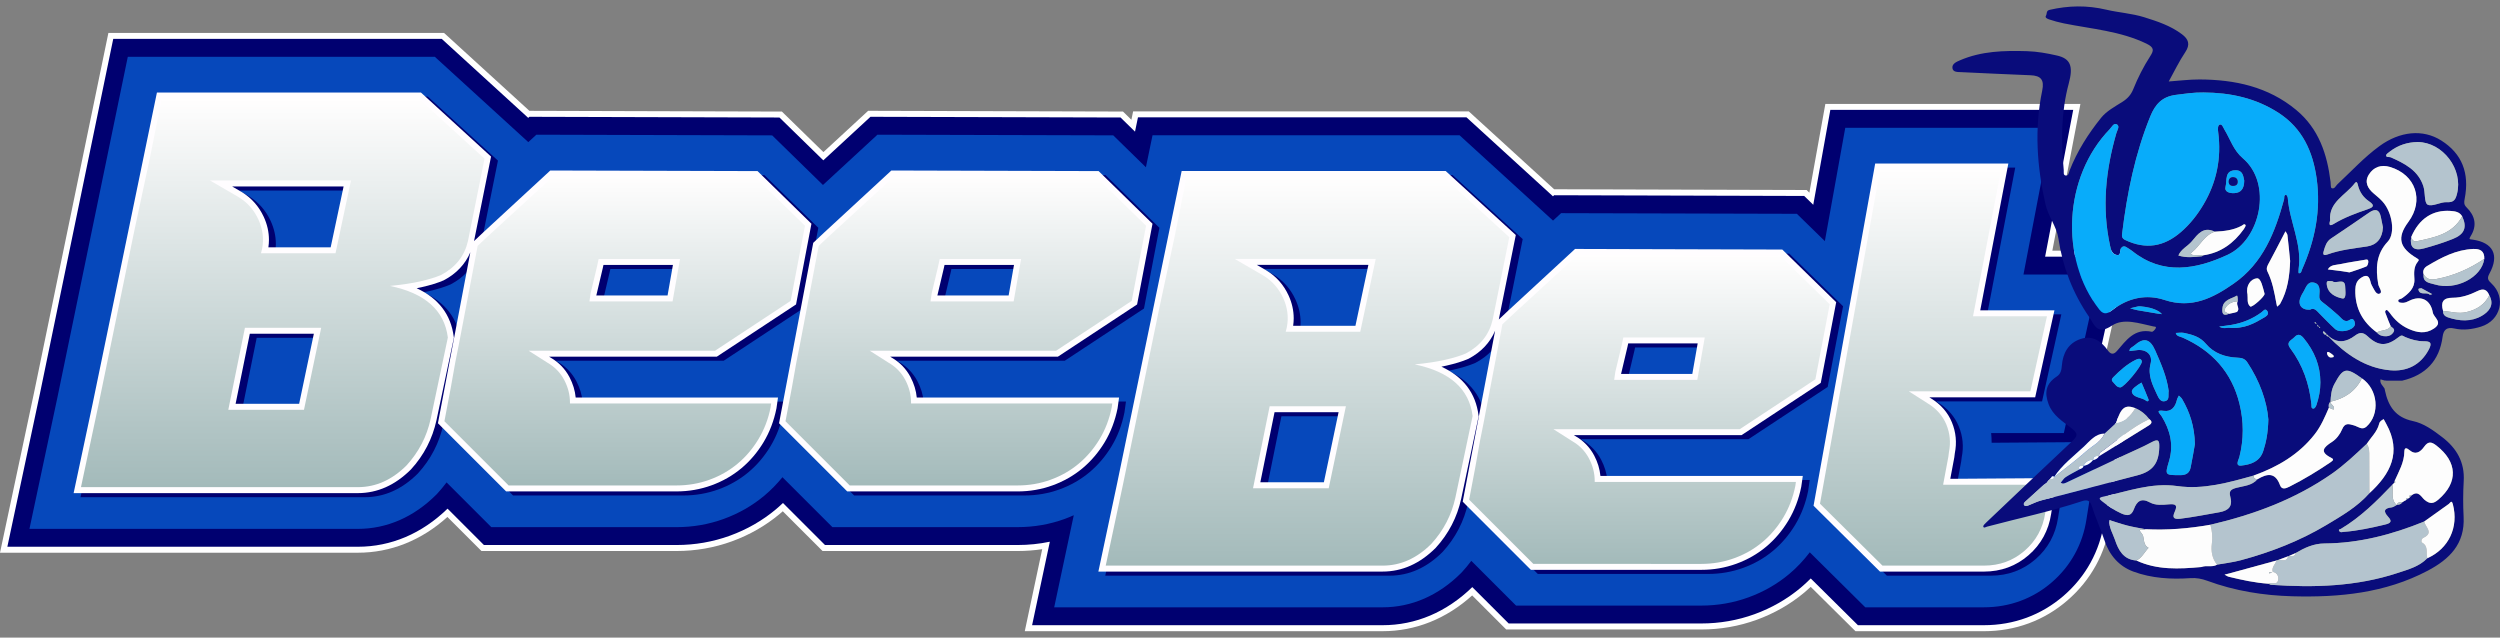<?xml version="1.0" encoding="utf-8"?>
<!-- Generator: Adobe Illustrator 28.3.0, SVG Export Plug-In . SVG Version: 6.00 Build 0)  -->
<svg version="1.1" id="Layer_1" xmlns="http://www.w3.org/2000/svg" xmlns:xlink="http://www.w3.org/1999/xlink" x="0px" y="0px"
	 viewBox="0 0 149 38" style="enable-background:new 0 0 149 38;" xml:space="preserve">
<rect x="0" y="0" width="149" height="38" fill="#808080" stroke="none"/>
<style type="text/css">
	.st0{fill:#FFFFFF;}
	.st1{fill:#000070;}
	.st2{fill:#0648BB;}
	.st3{fill:#FFFDFF;}
	.st4{fill:url(#SVGID_1_);}
	.st5{fill:url(#SVGID_00000127753061119031565720000007742202306431231631_);}
	.st6{fill:url(#SVGID_00000178907463065268516830000014500583861532158909_);}
	.st7{fill:url(#SVGID_00000152965515759215905010000008633593261728834438_);}
	.st8{fill:url(#SVGID_00000173133263253196860740000012937686586878666138_);}
	.st9{fill:url(#SVGID_00000170238631053458300590000013081530957463613081_);}
	.st10{fill:#090C7B;}
	.st11{fill:#08ACFA;}
	.st12{fill:#B4C4CE;}
	.st13{fill:#FDFDFD;}
</style>
<g>
	<path class="st0" d="M126.868,14.941h-4.549l1.674-8.746h-15.202l-0.953,5.289l-0.164-0.16l-15.047-0.044
		l-5.088-4.642H67.534l-0.103,0.5l-0.502-0.49l-15.188-0.044l-2.666,2.461l-2.475-2.416
		L31.552,6.605l-5.087-4.642H6.46L2.029,23.403L0,32.942h21.328c1.955,0,3.794-0.735,5.338-2.131
		l2.029,2.029h11.629c1.136,0,2.246-0.194,3.299-0.577c1.052-0.382,2.01-0.932,2.848-1.633
		c0.061-0.051,0.123-0.105,0.184-0.158l2.369,2.368h11.629c0.492,0,0.982-0.037,1.463-0.109l-1.039,4.888
		h21.327c1.955,0,3.794-0.735,5.338-2.131l2.029,2.029h11.629c1.136,0,2.246-0.194,3.297-0.576
		c1.051-0.382,2.011-0.932,2.851-1.635c0.126-0.105,0.25-0.215,0.371-0.329l2.668,2.643h7.656
		c1.871,0,3.595-0.637,4.983-1.842c1.385-1.2,2.26-2.788,2.531-4.591l1.003-6.274l-2.102,0.015
		L126.868,14.941z"/>
	<path class="st1" d="M126.425,15.296h-4.536l1.674-8.746h-14.475l-1.018,5.656l-0.54-0.527l-14.903-0.043
		l-0.07,0.065l-5.155-4.707H67.823l-0.176,0.85L67.647,7.846l-0.862-0.843L51.88,6.961
		l-2.811,2.595l-2.613-2.552L31.551,6.961l-0.069,0.064L26.328,2.318H6.749l-4.373,21.159l-1.938,9.109
		h20.89c1.972,0,3.813-0.78,5.346-2.271l2.168,2.168h11.481c1.094,0,2.163-0.187,3.178-0.555
		c1.013-0.368,1.935-0.897,2.741-1.571c0.143-0.12,0.284-0.246,0.422-0.379l2.506,2.505h11.481
		c0.652,0,1.294-0.066,1.92-0.197l-1.058,4.976h20.889c1.972,0,3.813-0.78,5.346-2.271l2.169,2.168
		h11.481c1.095,0,2.164-0.187,3.175-0.554c1.012-0.368,1.936-0.897,2.745-1.574
		c0.206-0.173,0.407-0.358,0.602-0.555l2.812,2.786h7.51c1.784,0,3.427-0.607,4.751-1.755
		c1.32-1.143,2.154-2.661,2.412-4.379l0.937-5.86l-2.129,0.015L126.425,15.296z"/>
	<path class="st2" d="M118.672,25.811h4.333l2.092-9.449h-4.498l1.674-8.746h-12.295l-1.217,6.756
		l-1.667-1.629L93.042,12.704l-0.481,0.443l-0.033-0.029l-2.098-1.916l-3.442-3.142H68.691l-0.395,1.91
		l-1.947-1.903L52.295,8.028L49.048,11.025l-3.027-2.957L31.967,8.028l-0.48,0.443l-0.033-0.031
		L29.359,6.528l-3.444-3.144H7.617L6.461,8.98L6.402,9.267L3.419,23.7L1.755,31.521h19.573
		c1.725,0,3.341-0.705,4.674-2.039l0.065-0.068c0.195-0.214,0.378-0.434,0.549-0.663l2.667,2.667
		h11.04c0.97,0,1.917-0.165,2.814-0.491c0.895-0.325,1.709-0.792,2.421-1.388
		c0.393-0.329,0.75-0.698,1.076-1.098l2.977,2.976h11.04c0.971,0,1.918-0.165,2.812-0.491
		c0.182-0.066,0.358-0.142,0.534-0.219l-1.167,5.489h19.572c1.725,0,3.341-0.705,4.674-2.039
		l0.065-0.068c0.196-0.214,0.378-0.434,0.549-0.663l2.668,2.667h11.04
		c0.97,0,1.917-0.165,2.812-0.491c0.895-0.325,1.71-0.791,2.424-1.389
		c0.456-0.382,0.864-0.818,1.229-1.295l3.307,3.277h7.071c1.524,0,2.926-0.517,4.053-1.495
		c1.125-0.975,1.838-2.276,2.058-3.742l0.738-4.616l-6.389,0.046
		C118.702,26.196,118.692,26.002,118.672,25.811z"/>
	<g>
		<path class="st1" d="M34.352,22.722c-0.259-0.491-0.638-0.883-1.114-1.159l-0.098-0.062h9.99
			l4.724-3.114l0.918-4.81l-3.212-3.138l-12.353-0.035L29.217,14.088l-0.553,0.521l1.014-5.036
			l-4.179-3.815H9.764l-3.849,18.628l-1.116,5.247h16.941c1.163,0,2.225-0.472,3.166-1.414
			c0.768-0.839,1.279-1.826,1.52-2.933l1.037-4.911l-0.008-0.059
			c-0.168-1.326-0.91-2.295-2.21-2.894c0.102-0.02,0.201-0.041,0.296-0.063
			c0.518-0.118,0.953-0.25,1.316-0.408c0.757-0.398,1.282-0.961,1.586-1.671L26.514,25.467
			l4.064,4.063h10.157c0.721,0,1.423-0.122,2.086-0.363c0.661-0.24,1.26-0.583,1.781-1.018
			c0.518-0.434,0.963-0.958,1.323-1.558c0.361-0.602,0.617-1.272,0.765-2.012l0.092-0.645H34.721
			C34.682,23.521,34.558,23.115,34.352,22.722z M40.517,16.034l-0.319,1.818h-4.247l0.383-1.621
			l0.043-0.198H40.517z M19.115,20.134l-0.876,4.175h-3.787l0.847-4.175H19.115z M16.134,13.173
			c-0.291-0.631-0.734-1.132-1.323-1.491l-0.566-0.328h6.645l-0.771,3.629h-3.712
			c0.022-0.151,0.033-0.301,0.033-0.452C16.44,14.072,16.337,13.617,16.134,13.173z"/>
		<path class="st1" d="M67.018,24.577l0.089-0.644H55.05c-0.039-0.413-0.163-0.819-0.369-1.211
			c-0.259-0.491-0.638-0.883-1.114-1.159l-0.098-0.062h9.99l4.723-3.114l0.919-4.81l-3.212-3.138
			L53.536,10.403L49.545,14.088l-0.665,0.626l-2.038,10.753l4.064,4.063h10.157
			c0.722,0,1.424-0.122,2.086-0.363c0.662-0.24,1.261-0.583,1.782-1.018
			c0.515-0.432,0.961-0.957,1.324-1.56C66.614,25.99,66.87,25.32,67.018,24.577z M60.845,16.034
			l-0.319,1.818h-4.247l0.383-1.621l0.043-0.198H60.845z"/>
		<path class="st1" d="M95.428,27.398c-0.259-0.491-0.638-0.883-1.114-1.159l-0.099-0.062h9.991
			l4.723-3.114l0.919-4.81l-3.212-3.138l-12.351-0.035l-3.992,3.685l-0.553,0.521l1.014-5.036
			l-4.179-3.815H70.838l-3.848,18.628l-1.116,5.247h16.94c1.163,0,2.225-0.472,3.166-1.414
			c0.769-0.841,1.28-1.827,1.52-2.933l1.038-4.911l-0.008-0.059
			c-0.169-1.326-0.91-2.295-2.21-2.894c0.103-0.02,0.201-0.041,0.296-0.063
			c0.518-0.117,0.953-0.25,1.317-0.408c0.758-0.399,1.283-0.962,1.587-1.673l-1.932,10.189
			l4.064,4.063h10.158c0.722,0,1.423-0.122,2.086-0.363c0.662-0.24,1.261-0.583,1.781-1.018
			c0.517-0.434,0.963-0.958,1.324-1.56c0.361-0.602,0.617-1.272,0.765-2.011l0.092-0.645H95.796
			C95.757,28.198,95.634,27.792,95.428,27.398z M101.591,20.71l-0.319,1.818h-4.247l0.384-1.621
			l0.042-0.198H101.591z M80.189,24.81l-0.876,4.175h-3.787l0.847-4.175H80.189z M77.209,17.849
			c-0.291-0.632-0.734-1.132-1.323-1.491l-0.566-0.328h6.646l-0.771,3.629h-3.712
			c0.022-0.151,0.033-0.301,0.033-0.452C77.515,18.747,77.413,18.293,77.209,17.849z"/>
		<path class="st1" d="M116.648,28.78l0.239-1.274l0.031-0.248c0.128-0.636,0.069-1.257-0.174-1.845
			c-0.244-0.592-0.666-1.073-1.247-1.428l-0.099-0.063h6.309l1.148-5.186h-4.421l1.674-8.746h-7.936
			l-3.673,20.395l3.96,3.924h6.194c1.018,0,1.912-0.328,2.658-0.975
			c0.747-0.647,1.2-1.478,1.349-2.468l0.341-2.131L116.648,28.78z"/>
	</g>
	<g>
		<path class="st3" d="M33.942,22.48c-0.259-0.491-0.638-0.883-1.114-1.159l-0.098-0.062h9.99
			l4.724-3.114l0.918-4.81l-3.212-3.138l-12.353-0.035l-3.991,3.685l-0.553,0.521l1.014-5.036
			L25.088,5.515H9.353l-3.849,18.628l-1.116,5.247h16.941c1.163,0,2.225-0.472,3.166-1.414
			c0.768-0.839,1.279-1.826,1.52-2.933l1.037-4.911l-0.008-0.059
			c-0.168-1.326-0.91-2.295-2.21-2.894c0.102-0.02,0.201-0.041,0.296-0.063
			c0.518-0.118,0.953-0.25,1.316-0.408c0.757-0.398,1.282-0.961,1.586-1.671l-1.931,10.188
			l4.064,4.063h10.157c0.721,0,1.423-0.122,2.086-0.363c0.661-0.24,1.26-0.583,1.781-1.018
			c0.518-0.434,0.963-0.958,1.323-1.558c0.361-0.602,0.617-1.272,0.765-2.012l0.092-0.645H34.311
			C34.272,23.278,34.148,22.873,33.942,22.48z M40.106,15.792l-0.319,1.818h-4.247l0.383-1.621
			l0.043-0.198H40.106z M18.705,19.892l-0.876,4.175h-3.787l0.847-4.175H18.705z M15.723,12.931
			c-0.291-0.631-0.734-1.132-1.323-1.491l-0.566-0.328h6.645l-0.771,3.629h-3.712
			c0.022-0.151,0.033-0.301,0.033-0.452C16.029,13.83,15.927,13.375,15.723,12.931z"/>
		<path class="st3" d="M66.608,24.335l0.089-0.644H54.639c-0.039-0.413-0.163-0.819-0.369-1.211
			c-0.259-0.491-0.638-0.883-1.114-1.159l-0.098-0.062h9.99l4.723-3.114l0.919-4.81l-3.212-3.138
			l-12.353-0.035l-3.991,3.685l-0.665,0.626l-2.038,10.753l4.064,4.063h10.157
			c0.722,0,1.424-0.122,2.086-0.363c0.662-0.24,1.261-0.583,1.782-1.018
			c0.515-0.432,0.961-0.957,1.324-1.56C66.203,25.748,66.459,25.077,66.608,24.335z M60.434,15.792
			l-0.319,1.818h-4.247l0.383-1.621l0.043-0.198H60.434z"/>
		<path class="st3" d="M95.017,27.156c-0.259-0.491-0.638-0.883-1.114-1.159l-0.099-0.062h9.991
			l4.723-3.114l0.919-4.81l-3.212-3.138L93.873,14.837l-3.992,3.685l-0.553,0.521l1.014-5.036
			l-4.179-3.815H70.427L66.579,28.819l-1.116,5.247h16.94c1.163,0,2.225-0.472,3.166-1.414
			c0.769-0.841,1.28-1.827,1.52-2.933l1.038-4.911l-0.008-0.059
			c-0.169-1.326-0.91-2.295-2.21-2.894c0.103-0.02,0.201-0.041,0.296-0.063
			c0.518-0.117,0.953-0.25,1.317-0.408c0.758-0.399,1.283-0.962,1.587-1.673l-1.932,10.189
			l4.064,4.063h10.158c0.722,0,1.423-0.122,2.086-0.363c0.662-0.24,1.261-0.583,1.781-1.018
			c0.517-0.434,0.963-0.958,1.324-1.56c0.361-0.602,0.617-1.272,0.765-2.011l0.092-0.645H95.385
			C95.347,27.955,95.223,27.549,95.017,27.156z M101.181,20.468l-0.319,1.818h-4.247l0.384-1.621
			l0.042-0.198H101.181z M79.779,24.568l-0.876,4.175h-3.787l0.847-4.175H79.779z M76.798,17.607
			c-0.291-0.632-0.734-1.132-1.323-1.491l-0.566-0.328h6.646l-0.771,3.629h-3.712
			c0.022-0.151,0.033-0.301,0.033-0.452C77.104,18.505,77.002,18.051,76.798,17.607z"/>
		<path class="st3" d="M116.237,28.538l0.239-1.274l0.031-0.248c0.128-0.636,0.069-1.257-0.174-1.845
			c-0.244-0.592-0.666-1.073-1.247-1.428l-0.099-0.063h6.309l1.148-5.186h-4.421l1.674-8.746h-7.936
			l-3.673,20.395l3.96,3.924h6.194c1.018,0,1.912-0.328,2.658-0.975
			c0.747-0.647,1.2-1.478,1.349-2.468l0.341-2.131L116.237,28.538z"/>
	</g>
	<g>
		<linearGradient id="SVGID_1_" gradientUnits="userSpaceOnUse" x1="16.853" y1="5.871" x2="16.853" y2="29.035">
			<stop  offset="0" style="stop-color:#FFFEFE"/>
			<stop  offset="1" style="stop-color:#A3BABA"/>
		</linearGradient>
		<path class="st4" d="M28.879,9.457l-0.991,4.92c-0.205,0.888-0.74,1.56-1.606,2.015
			c-0.319,0.137-0.729,0.262-1.23,0.376c-0.501,0.114-1.105,0.205-1.811,0.273
			c2.095,0.433,3.246,1.458,3.451,3.075l-1.025,4.852c-0.228,1.048-0.706,1.97-1.435,2.768
			c-0.866,0.866-1.834,1.298-2.904,1.298H4.826L5.851,24.217l2.152-10.455l0.922-4.305l0.718-3.587
			h15.306L28.879,9.457z M28.879,9.457l-0.991,4.92c-0.205,0.888-0.74,1.56-1.606,2.015
			c-0.319,0.137-0.729,0.262-1.23,0.376c-0.501,0.114-1.105,0.205-1.811,0.273
			c2.095,0.433,3.246,1.458,3.451,3.075l-1.025,4.852c-0.228,1.048-0.706,1.97-1.435,2.768
			c-0.866,0.866-1.834,1.298-2.904,1.298H4.826L5.851,24.217l2.152-10.455l0.922-4.305l0.718-3.587
			h15.306L28.879,9.457z M20.918,10.756h-8.405l1.708,0.991c0.524,0.319,0.917,0.763,1.179,1.332
			c0.262,0.57,0.336,1.151,0.222,1.743l-0.068,0.273h4.442L20.918,10.756z M20.918,10.756h-8.405
			l1.708,0.991c0.524,0.319,0.917,0.763,1.179,1.332c0.262,0.57,0.336,1.151,0.222,1.743
			l-0.068,0.273h4.442L20.918,10.756z M19.142,19.537h-4.544l-0.991,4.886h4.51L19.142,19.537z
			 M19.142,19.537h-4.544l-0.991,4.886h4.51L19.142,19.537z"/>
		
			<linearGradient id="SVGID_00000045614307025828947740000009166812187077197758_" gradientUnits="userSpaceOnUse" x1="37.232" y1="10.517" x2="37.232" y2="28.932">
			<stop  offset="0" style="stop-color:#FFFEFE"/>
			<stop  offset="1" style="stop-color:#A3BABA"/>
		</linearGradient>
		<path style="fill:url(#SVGID_00000045614307025828947740000009166812187077197758_);" d="M31.509,20.904l1.127,0.717
			c0.433,0.25,0.763,0.592,0.991,1.025c0.228,0.433,0.342,0.877,0.342,1.333v0.068h11.992
			l-0.034,0.239c-0.137,0.683-0.376,1.31-0.718,1.879c-0.341,0.57-0.757,1.059-1.247,1.469
			c-0.49,0.41-1.048,0.729-1.674,0.957c-0.627,0.228-1.281,0.341-1.965,0.341H30.314l-3.827-3.826
			l0.376-1.981l0.273-1.537l0.205-1.025l1.127-5.91l0.581-0.547l3.724-3.417l0.171-0.171l12.061,0.034
			l2.972,2.904l-0.854,4.476l-4.51,2.973h-8.063H31.509z M35.131,17.965h4.954l0.444-2.529h-4.851
			l-0.103,0.479l-0.376,1.571L35.131,17.965z"/>
		
			<linearGradient id="SVGID_00000075864460821101810060000010850213724626801839_" gradientUnits="userSpaceOnUse" x1="57.56" y1="10.517" x2="57.56" y2="28.932">
			<stop  offset="0" style="stop-color:#FFFEFE"/>
			<stop  offset="1" style="stop-color:#A3BABA"/>
		</linearGradient>
		<path style="fill:url(#SVGID_00000075864460821101810060000010850213724626801839_);" d="M51.838,20.904l1.127,0.717
			c0.433,0.25,0.763,0.592,0.991,1.025c0.228,0.433,0.342,0.877,0.342,1.333v0.068h11.992
			l-0.033,0.239c-0.137,0.683-0.376,1.31-0.717,1.879c-0.343,0.57-0.758,1.059-1.247,1.469
			s-1.048,0.729-1.675,0.957c-0.626,0.228-1.281,0.341-1.964,0.341H50.642l-3.827-3.826l0.376-1.981
			l0.273-1.537l0.205-1.025l1.127-5.91l0.581-0.547l3.724-3.417l0.171-0.171l12.061,0.034l2.972,2.904
			l-0.855,4.476l-4.51,2.973h-8.063H51.838z M55.459,17.965h4.954l0.444-2.529h-4.851l-0.103,0.479
			l-0.376,1.571L55.459,17.965z"/>
		
			<linearGradient id="SVGID_00000137836368651953199350000004787652709050181816_" gradientUnits="userSpaceOnUse" x1="77.928" y1="10.547" x2="77.928" y2="33.711">
			<stop  offset="0" style="stop-color:#FFFEFE"/>
			<stop  offset="1" style="stop-color:#A3BABA"/>
		</linearGradient>
		<path style="fill:url(#SVGID_00000137836368651953199350000004787652709050181816_);" d="M89.954,14.134l-0.991,4.92
			c-0.205,0.888-0.74,1.56-1.605,2.015c-0.319,0.137-0.729,0.262-1.23,0.376
			c-0.502,0.114-1.105,0.205-1.811,0.273c2.095,0.433,3.246,1.458,3.451,3.075l-1.025,4.852
			c-0.228,1.048-0.706,1.97-1.435,2.768c-0.866,0.866-1.834,1.298-2.904,1.298H65.901l1.025-4.818
			l2.153-10.455l0.922-4.305l0.717-3.587h15.306L89.954,14.134z M89.954,14.134l-0.991,4.92
			c-0.205,0.888-0.74,1.56-1.605,2.015c-0.319,0.137-0.729,0.262-1.23,0.376
			c-0.502,0.114-1.105,0.205-1.811,0.273c2.095,0.433,3.246,1.458,3.451,3.075l-1.025,4.852
			c-0.228,1.048-0.706,1.97-1.435,2.768c-0.866,0.866-1.834,1.298-2.904,1.298H65.901l1.025-4.818
			l2.153-10.455l0.922-4.305l0.717-3.587h15.306L89.954,14.134z M81.993,15.432h-8.405l1.708,0.991
			c0.524,0.319,0.916,0.763,1.179,1.332c0.262,0.57,0.336,1.151,0.222,1.743l-0.068,0.273h4.442
			L81.993,15.432z M81.993,15.432h-8.405l1.708,0.991c0.524,0.319,0.916,0.763,1.179,1.332
			c0.262,0.57,0.336,1.151,0.222,1.743l-0.068,0.273h4.442L81.993,15.432z M80.216,24.213h-4.544
			l-0.991,4.886h4.51L80.216,24.213z M80.216,24.213h-4.544l-0.991,4.886h4.51L80.216,24.213z"/>
		
			<linearGradient id="SVGID_00000058579930640485501140000007702812051425867138_" gradientUnits="userSpaceOnUse" x1="98.307" y1="15.193" x2="98.307" y2="33.608">
			<stop  offset="0" style="stop-color:#FFFEFE"/>
			<stop  offset="1" style="stop-color:#A3BABA"/>
		</linearGradient>
		<path style="fill:url(#SVGID_00000058579930640485501140000007702812051425867138_);" d="M92.584,25.58l1.128,0.717
			c0.432,0.25,0.762,0.592,0.991,1.025c0.227,0.433,0.341,0.877,0.341,1.333v0.068h11.992
			l-0.034,0.239c-0.137,0.683-0.376,1.31-0.717,1.879c-0.342,0.57-0.758,1.059-1.247,1.469
			c-0.49,0.41-1.048,0.729-1.674,0.957c-0.626,0.228-1.281,0.341-1.964,0.341H91.388l-3.827-3.826
			l0.376-1.981l0.273-1.537l0.205-1.025l1.127-5.91l0.581-0.547l3.724-3.417l0.171-0.171l12.06,0.034
			l2.973,2.904l-0.855,4.476l-4.51,2.973h-8.063H92.584z M96.205,22.642h4.954l0.444-2.529h-4.852
			l-0.102,0.479l-0.376,1.571L96.205,22.642z"/>
		
			<linearGradient id="SVGID_00000025403098442339124920000009847779555693450672_" gradientUnits="userSpaceOnUse" x1="115.321" y1="10.103" x2="115.321" y2="33.711">
			<stop  offset="0" style="stop-color:#FFFEFE"/>
			<stop  offset="1" style="stop-color:#A3BABA"/>
		</linearGradient>
		<path style="fill:url(#SVGID_00000025403098442339124920000009847779555693450672_);" d="M122.171,28.859l-0.273,1.708
			c-0.137,0.912-0.547,1.663-1.23,2.256s-1.492,0.888-2.425,0.888h-6.048l-3.724-3.69l3.587-19.919
			h7.209l-1.674,8.746h4.408l-0.991,4.476h-7.243l1.127,0.718c0.523,0.319,0.894,0.74,1.11,1.264
			s0.268,1.071,0.154,1.639l-0.035,0.273l-0.307,1.64v0.034h5.091L122.171,28.859z"/>
	</g>
	<g>
		<path class="st10" d="M142.12,23.158c0.008,0.038,0.015,0.075,0.023,0.113
			c0.195,0.934,0.623,1.605,1.662,1.823c0.649,0.136,1.217,0.55,1.753,0.962
			c0.86,0.66,1.344,1.491,1.279,2.616c-0.041,0.708-0.042,1.421-0.006,2.129
			c0.084,1.618-0.839,2.527-2.148,3.217c-2.533,1.335-5.268,1.595-8.057,1.52
			c-1.73-0.047-3.436-0.32-5.07-0.923c-0.334-0.123-0.655-0.182-1.006-0.158
			c-1.157,0.08-2.313,0.011-3.4-0.39c-0.864-0.319-1.44-0.983-1.733-1.887
			c-0.222-0.685-0.535-1.34-0.748-2.027c-0.117-0.377-0.333-0.366-0.598-0.278
			c-1.85,0.612-3.756,1.01-5.635,1.511c-0.082,0.022-0.204,0.111-0.233-0.001
			c-0.017-0.065,0.108-0.18,0.187-0.254c1.696-1.61,3.389-3.223,5.096-4.822
			c0.331-0.31,0.406-0.454-0.033-0.795c-0.508-0.395-1.101-0.744-1.357-1.428
			c-0.264-0.705-0.155-1.224,0.487-1.646c0.238-0.156,0.281-0.381,0.302-0.639
			c0.059-0.745,0.379-1.349,1.114-1.596c0.7-0.235,1.225,0.111,1.622,0.674
			c0.178,0.253,0.353,0.266,0.55,0.039c0.55-0.634,1.043-1.365,2.073-1.145
			c0.065,0.014,0.198-0.122,0.239-0.214c0.049-0.109-0.087-0.091-0.145-0.104
			c-0.826-0.174-1.763-0.517-2.467-0.049c-0.897,0.595-1.041-0.053-1.367-0.528
			c-0.97-1.414-1.568-2.971-1.824-4.669c-0.109-0.723-0.605-1.308-0.768-2.028
			c-0.511-2.251-0.67-4.51-0.196-6.781c0.135-0.648-0.083-0.89-0.691-0.915
			c-1.379-0.058-2.757-0.117-4.135-0.185c-0.2-0.01-0.492,0.014-0.525-0.241
			c-0.033-0.255,0.234-0.372,0.441-0.461c1.283-0.557,2.64-0.59,4.006-0.548
			c0.604,0.018,1.193,0.125,1.782,0.259c0.808,0.183,0.984,0.634,0.706,1.663
			c-0.46,1.698-0.465,3.431-0.3,5.169c0.011,0.114-0.05,0.317,0.14,0.323
			c0.154,0.005,0.166-0.19,0.211-0.305c0.45-1.151,1.111-2.186,1.877-3.139
			c0.32-0.399,0.819-0.666,1.265-0.947c0.308-0.194,0.518-0.427,0.652-0.762
			c0.273-0.682,0.607-1.335,1.005-1.955c0.216-0.335,0.262-0.522-0.22-0.754
			c-1.566-0.755-3.269-0.874-4.927-1.209c-0.298-0.06-0.593-0.141-0.881-0.238
			c-0.081-0.027-0.26-0.098-0.184-0.215c0.074-0.113-0.004-0.301,0.22-0.353
			c1.127-0.259,2.225-0.281,3.376-0.01c0.742,0.175,1.525,0.22,2.267,0.452
			c0.788,0.246,1.57,0.506,2.241,1.01c0.392,0.294,0.513,0.605,0.2,1.071
			c-0.371,0.553-0.66,1.161-0.984,1.746c0.611-0.042,1.222-0.122,1.833-0.12
			c2.104,0.009,4.086,0.428,5.761,1.815c1.348,1.116,1.848,2.633,2.051,4.294
			c0.016,0.128-0,0.341,0.062,0.368c0.174,0.074,0.243-0.134,0.347-0.231
			c0.825-0.767,1.584-1.602,2.502-2.272c1.214-0.887,2.585-1.032,3.687-0.335
			c1.23,0.779,1.695,1.935,1.394,3.477c-0.037,0.191-0.06,0.338,0.116,0.511
			c0.505,0.496,0.638,1.084,0.24,1.712c-0.131,0.207-0.047,0.182,0.118,0.206
			c1.224,0.177,1.606,0.919,1.004,2.022c-0.161,0.295-0.085,0.399,0.122,0.594
			c0.89,0.837,0.552,2.206-0.629,2.571c-0.517,0.16-1.055,0.232-1.589,0.11
			c-0.437-0.1-0.64,0.069-0.696,0.486c-0.19,1.439-1.014,2.296-2.413,2.624
			c-0.309,0-0.618,0.001-0.927,0.001l-0.053-0.011c0,0-0.054,0.004-0.054,0.004
			c-0.085-0.025-0.17-0.049-0.255-0.074C141.822,22.851,142.017,22.984,142.12,23.158z
			 M138.225,19.452c-0.001,0.031-0.003,0.063-0.004,0.094c0.024-0.007,0.047-0.015,0.071-0.022
			c-0.026-0.022-0.052-0.043-0.078-0.065c-0.039-0.038-0.078-0.075-0.117-0.113
			c-0.038-0.053-0.077-0.107-0.115-0.16c-0.013,0.019-0.025,0.038-0.038,0.057
			c0.054,0.032,0.108,0.064,0.161,0.095C138.101,19.423,138.119,19.484,138.225,19.452z
			 M121.981,28.778c-0.06,0.041-0.121,0.082-0.181,0.123c-0.353,0.32-0.706,0.639-1.058,0.96
			c-0.071,0.064-0.166,0.141-0.106,0.238c0.054,0.088,0.163,0.06,0.257,0.022
			c0.259-0.105,0.512-0.231,0.78-0.302c1.906-0.504,3.815-0.993,5.722-1.493
			c0.91-0.238,1.268-0.716,1.297-1.655c0.011-0.37-0.017-0.558-0.454-0.319
			c-0.536,0.294-1.106,0.528-1.66,0.79c-1.109,0.524-2.217,1.049-3.327,1.572
			c-0.136,0.064-0.273,0.157-0.43,0.049c0.096-0.111,0.173-0.25,0.292-0.327
			c0.262-0.17,0.544-0.31,0.818-0.462c0.103-0.051,0.235-0.069,0.248-0.22l-0.01,0.006
			c0.25-0.025,0.434-0.161,0.584-0.352l0,0.018c0.141-0.047,0.284-0.089,0.346-0.247l0.002,0.013
			c0.986-0.611,1.971-1.224,2.959-1.832c0.197-0.121,0.234-0.237,0.034-0.384
			c-0.219-0.29-0.494-0.509-0.828-0.653c-0.614-0.224-0.846-0.046-1.147,0.882
			c-0.229,0.211-0.458,0.422-0.687,0.633c-0.564,0.008-0.871,0.442-1.224,0.771
			c-0.622,0.582-1.314,1.1-1.789,1.827l0.02-0.016c-0.168-0.12-0.178,0.075-0.259,0.13
			c-0.031,0.029-0.062,0.057-0.093,0.086c-0.039,0.05-0.078,0.101-0.117,0.151L121.981,28.778z
			 M143.551,29.697c0.034-0.007,0.057-0.027,0.068-0.059c0.049-0.047,0.099-0.094,0.148-0.141
			c0.386-0.269,0.55,0.137,0.741,0.295c0.318,0.262,0.525,0.237,0.824-0.02
			c1.187-1.022,1.142-2.235-0.121-3.217c-0.297-0.231-0.49-0.266-0.73,0.07
			c-0.216,0.302-0.495,0.525-0.885,0.197c-0.101-0.085-0.292-0.218-0.295,0.09
			c-0.007,0.648-0.331,1.188-0.581,1.754c-0.008,0.037-0.017,0.075-0.025,0.113
			c-0.036,0.037-0.073,0.074-0.109,0.11c-0.935,0.98-1.894,1.932-3.07,2.632
			c-0.045,0.027-0.175,0.023-0.087,0.14c0.069,0.093,0.148,0.049,0.244,0.041
			c0.842-0.063,1.661-0.243,2.479-0.439c0.336-0.081,0.439-0.185,0.179-0.467
			c-0.299-0.324-0.242-0.507,0.211-0.555c0.105-0.011,0.201-0.094,0.302-0.144l0.011-0.009
			c0.127-0.003,0.243-0.027,0.316-0.146l0.001-0.001c0.048-0.032,0.097-0.063,0.145-0.095
			c0.03-0.003,0.055-0.016,0.074-0.04C143.444,29.77,143.497,29.733,143.551,29.697z
			 M138.686,19.913c-0.079,0.114,0.004,0.129,0.088,0.144c1.021,1.047,2.192,1.878,3.676,2.012
			c0.966,0.088,1.812-0.291,2.309-1.239c0.21-0.401,0.091-0.492-0.295-0.49
			c-0.388,0.002-0.756-0.103-1.113-0.251c-0.111-0.046-0.185-0.156-0.347-0.028
			c-0.736,0.583-1.228,0.601-1.881-0.007c-0.298-0.278-0.494-0.251-0.774-0.043
			c-0.508,0.378-1.03,0.48-1.556,0.023c-0.039-0.038-0.078-0.076-0.117-0.114
			c-0.061-0.062-0.122-0.123-0.183-0.185c-0.017,0.023-0.054,0.058-0.048,0.068
			C138.498,19.895,138.548,20.005,138.686,19.913z M136.364,33.162l0.007-0.008
			c-0.213,0.079-0.426,0.158-0.638,0.238l-0.035-0.016c0,0-0.022,0.031-0.022,0.031
			c-0.94,0.258-1.88,0.516-2.82,0.773c-0.09,0.025-0.182,0.045-0.273,0.067
			c0.083,0.043,0.162,0.105,0.251,0.127c0.781,0.19,1.566,0.363,2.371,0.416
			c0.051,0.023,0.101,0.063,0.154,0.066c2.552,0.175,5.084,0.104,7.539-0.707
			c0.624-0.206,1.284-0.377,1.769-0.879c1.277-0.566,1.881-1.851,1.525-3.213
			c-0.077-0.295-0.162-0.081-0.245-0.022c-0.489,0.348-0.977,0.698-1.466,1.047
			c-1.906,0.778-3.872,1.294-5.945,1.308c-0.64,0.004-1.182,0.256-1.712,0.568
			C136.671,33.027,136.518,33.095,136.364,33.162z M132.848,18.703c0.1-0.021,0.2-0.042,0.3-0.063
			c0.055-0.015,0.111-0.031,0.166-0.046c0.234-0.193-0.087-0.433,0.054-0.633
			c0.006-0.125-0.002-0.374-0.058-0.34c-0.318,0.195-0.798,0.23-0.852,0.729
			C132.428,18.638,132.455,18.877,132.848,18.703z M138.898,23.944c-0.117,0.095-0.121,0.221-0.097,0.354
			c-0.237,0.543-0.463,1.088-0.832,1.565c-0.951,1.229-2.227,1.968-3.66,2.483
			c-1.481,0.417-2.999,0.843-4.523,0.626c-1.583-0.226-2.979,0.32-4.444,0.631
			c-0.255,0.054-0.248,0.129-0.077,0.263c0.362,0.282,0.733,0.541,1.159,0.733
			c0.375,0.168,0.608,0.15,0.759-0.257c0.172-0.464,0.434-0.681,0.947-0.398
			c0.345,0.19,0.752,0.149,1.13,0.116c0.397-0.034,0.542,0.032,0.353,0.448
			c-0.142,0.312-0.093,0.462,0.334,0.409c0.781-0.096,1.548-0.251,2.321-0.385
			c0.568-0.099,0.814-0.364,0.657-0.932c-0.098-0.353,0.059-0.444,0.379-0.528
			c0.429-0.113,0.915-0.127,1.24-0.508c0.565-0.335,1.055-0.438,1.343,0.35
			c0.107,0.294,0.34,0.204,0.567,0.09c0.856-0.43,1.67-0.926,2.463-1.464
			c0.172-0.116,0.167-0.182,0.038-0.245c-0.726-0.361-0.487-0.624,0.038-0.961
			c0.255-0.164,0.477-0.456,0.593-0.739c0.17-0.416,0.402-0.328,0.714-0.24
			c0.234,0.066,0.482,0.303,0.736,0.077c0.837-0.746,0.693-2.236-0.271-2.884
			c-0.939-0.675-1.114-0.63-1.64,0.349c-0.18,0.335-0.206,0.685-0.227,1.045L138.898,23.944z
			 M148.363,17.604c-0.142-0.349-0.344-0.436-0.71-0.255c-0.458,0.227-0.955,0.397-1.474,0.396
			c-0.589-0.001-0.718,0.279-0.572,0.785c-0.016,0.207,0.115,0.325,0.279,0.381
			c0.686,0.236,1.398,0.279,2.03-0.088C148.333,18.581,148.686,18.183,148.363,17.604z M131.998,13.808
			c-0.672-0.332-1.012,0.149-1.363,0.57c-0.251,0.301-0.645,0.463-0.804,0.848
			c0.462,0.153,0.931,0.097,1.399,0.047c0.034-0.004,0.064-0.039,0.096-0.059
			c1.041-0.152,1.81-0.725,2.407-1.561c0.052-0.073,0.127-0.206,0.1-0.244
			c-0.075-0.103-0.164,0.01-0.238,0.049C133.094,13.727,132.549,13.78,131.998,13.808z M143.707,14.129
			c-0.101,0.6,0.15,0.843,0.758,0.677c0.586-0.16,1.17-0.342,1.734-0.568
			c0.695-0.279,0.847-0.703,0.548-1.342c-0.155-0.269-0.421-0.305-0.691-0.324
			C144.988,12.495,144.166,13.041,143.707,14.129z M148.063,15.427c0.022-0.461-0.247-0.605-0.652-0.589
			c-1.029,0.042-1.904,0.508-2.759,1.019c-0.166,0.099-0.276,0.269-0.207,0.491
			c-0.054,0.498,0.345,0.508,0.657,0.602C146.37,17.333,147.915,16.536,148.063,15.427z
			 M127.859,31.541c-0.353-0.071-0.709-0.127-1.057-0.215c-0.361-0.092-0.715-0.216-1.071-0.326
			c-0.058,0.432,0.192,0.786,0.318,1.166c0.207,0.62,0.504,1.186,1.277,1.24
			c1.241,0.577,2.547,0.509,3.858,0.391c0.049-0.012,0.098-0.025,0.148-0.037
			c0.268-0.05,0.555,0.049,0.808-0.108c0.468-0.084,0.944-0.136,1.402-0.259
			c1.802-0.483,3.525-1.153,5.135-2.117c0.912-0.546,1.824-1.076,2.539-1.881
			c1.26-1.151,1.936-2.445,1.005-4.129c-0.053-0.096-0.104-0.192-0.156-0.288
			c-0.111,0.069-0.232,0.126-0.267,0.274c-0.116,0.479-0.483,0.804-0.739,1.198
			c-0.677,0.633-1.345,1.274-2.111,1.805c-2.189,1.517-4.634,2.42-7.207,3.019
			C130.457,31.502,129.164,31.609,127.859,31.541z M141.66,19.815c0.144,0.178,0.335,0.233,0.557,0.227
			c0.189-0.005,0.334-0.083,0.431-0.238c0.122-0.192-0.052-0.264-0.162-0.358
			c-0.094-0.228-0.197-0.452-0.276-0.684c-0.031-0.091-0.125-0.224,0.022-0.29
			c0.033-0.015,0.142,0.1,0.192,0.172c0.293,0.417,0.659,0.75,1.125,0.956
			c0.506,0.225,1.01,0.322,1.521-0.028c0.547-0.375-0.024-0.642-0.079-0.95
			c-0.136-0.773-0.723-1.044-1.414-0.69c-0.101,0.052-0.211,0.103-0.321,0.113
			c-0.103,0.01-0.278-0.003-0.306-0.062c-0.078-0.164,0.121-0.148,0.199-0.203
			c0.405-0.284,0.777-0.603,0.746-1.144c-0.021-0.373-0.05-0.726,0.201-1.037
			c0.066-0.081,0.097-0.119-0.035-0.196c-1.078-0.636-1.219-1.24-0.524-2.179
			c0.953-1.287,0.441-2.816-1.099-3.274c-0.522-0.155-0.969-0.001-1.252,0.446
			c-0.287,0.453-0.076,0.837,0.302,1.151c0.176,0.147,0.354,0.295,0.508,0.464
			c0.578,0.634,0.781,1.89,0.315,2.385c-0.709,0.754-0.726,1.61-0.571,2.541
			c0.033,0.197,0.305,0.49,0.066,0.57c-0.2,0.067-0.337-0.307-0.459-0.519
			c-0.037-0.065-0.055-0.143-0.072-0.218c-0.102-0.452-0.356-0.364-0.621-0.166
			c-0.216,0.162-0.274,0.407-0.28,0.664C140.353,18.345,140.798,19.185,141.66,19.815z
			 M131.331,5.512c-0.559-0.009-1.106,0.072-1.659,0.144c-0.805,0.106-1.217,0.553-1.511,1.275
			c-0.91,2.238-1.386,4.575-1.677,6.958c-0.018,0.151-0.052,0.304,0.181,0.415
			c1.228,0.583,2.311,0.404,3.331-0.484c0.542-0.471,0.97-1.021,1.329-1.625
			c0.789-1.329,1.081-2.773,0.882-4.306c-0.024-0.184-0.036-0.411,0.084-0.459
			c0.148-0.059,0.214,0.177,0.29,0.301c0.35,0.575,0.53,1.222,1.094,1.702
			c1.775,1.51,1.064,4.84-0.912,5.755c-1.862,0.863-3.852,1.242-5.689-0.234
			c-0.104-0.084-0.224-0.148-0.337-0.221c-0.141-0.091-0.255-0.051-0.338,0.083
			c-0.084,0.135,0.049,0.461-0.283,0.372c-0.248-0.067-0.302-0.309-0.354-0.545
			c-0.498-2.27-0.261-4.497,0.374-6.703c0.051-0.177,0.22-0.413,0.039-0.523
			c-0.194-0.118-0.312,0.156-0.437,0.285c-2.734,2.828-3.004,7.706-0.61,10.755
			c0.284,0.362,0.539,0.199,0.785,0.01c0.938-0.719,2.01-0.948,3.1-0.588
			c1.615,0.534,2.886-0.12,4.122-0.981c1.748-1.217,2.467-3.066,2.999-5.019
			c0.026-0.096-0.034-0.24,0.116-0.271c0.022-0.005,0.097,0.113,0.102,0.177
			c0.103,1.429,0.864,2.756,0.649,4.234c-0.013,0.09-0.01,0.263,0.005,0.265
			c0.157,0.022,0.159-0.133,0.198-0.223c0.772-1.732,1.136-3.533,0.869-5.43
			c-0.225-1.602-0.848-2.981-2.258-3.898C134.449,5.847,132.933,5.52,131.331,5.512z M135.194,25.002
			c-0.085-1.083-0.514-2.293-1.251-3.402c-0.148-0.223-0.331-0.272-0.58-0.282
			c-0.735-0.028-1.414-0.257-1.892-0.828c-0.354-0.424-0.812-0.544-1.295-0.648
			c-0.159-0.034-0.333-0-0.5,0.003c0.05,0.207,0.253,0.207,0.395,0.27
			c1.759,0.777,2.938,2.066,3.4,3.942c0.258,1.051,0.265,2.122-0.006,3.188
			c-0.039,0.152-0.28,0.548,0.118,0.503c0.536-0.06,1.094-0.214,1.306-0.866
			C135.063,26.347,135.172,25.809,135.194,25.002z M144.09,8.464c-0.612,0.012-1.168,0.191-1.654,0.568
			c-0.087,0.068-0.228,0.158-0.224,0.232c0.007,0.141,0.181,0.07,0.276,0.112
			c0.836,0.372,1.647,0.782,1.949,1.74c0.115,0.366,0.04,0.975,0.251,1.081
			c0.282,0.143,0.761-0.17,1.148-0.147c0.424,0.025,0.517-0.168,0.602-0.499
			C146.816,10.09,145.598,8.48,144.09,8.464z M130.817,26.466c-0.025-1.052-0.302-1.897-0.764-2.686
			c-0.046-0.078-0.127-0.136-0.192-0.203c-0.04,0.084-0.098,0.165-0.117,0.253
			c-0.093,0.419-0.331,0.72-0.773,0.657c-0.556-0.079-0.234,0.166-0.142,0.316
			c0.512,0.834,0.734,1.708,0.445,2.678c-0.253,0.849-0.242,0.835,0.671,0.838
			c0.354,0.001,0.551-0.136,0.617-0.457C130.667,27.359,130.748,26.849,130.817,26.466z M142.024,13.546
			c-0.038-0.188-0.082-0.412-0.129-0.634c-0.097-0.461-0.352-0.475-0.692-0.243
			c-0.754,0.515-1.502,1.039-2.265,1.54c-0.287,0.189-0.361,0.472-0.447,0.764
			c-0.076,0.261,0.056,0.254,0.235,0.19c0.76-0.273,1.555-0.356,2.347-0.474
			C141.656,14.603,141.989,14.204,142.024,13.546z M138.295,22.789
			c-0.001-0.996-0.359-1.857-0.984-2.621c-0.169-0.206-0.34-0.317-0.561-0.075
			c-0.172,0.188-0.537,0.279-0.245,0.671c0.736,0.988,1.129,2.113,1.256,3.335
			c0.01,0.097-0.035,0.263,0.136,0.25c0.061-0.005,0.135-0.129,0.163-0.213
			C138.208,23.702,138.296,23.254,138.295,22.789z M136.492,15.551c-0.052-0.512-0.099-1.025-0.16-1.537
			c-0.009-0.08-0.078-0.153-0.119-0.23c-0.034,0.066-0.067,0.133-0.101,0.199
			c-0.291,0.558-0.576,1.119-0.875,1.672c-0.093,0.173-0.196,0.328-0.095,0.532
			c0.292,0.589,0.408,1.228,0.525,1.867c0.014,0.075,0.032,0.148,0.048,0.223
			c0.064-0.06,0.147-0.108,0.188-0.181C136.347,17.306,136.461,16.442,136.492,15.551z M137.671,18.459
			c0.264-0.149,0.404,0.068,0.566,0.228c0.313,0.31,0.615,0.634,0.942,0.929
			c0.271,0.244,1.005,0.099,1.155-0.217c0.034-0.071,0.014-0.183-0.015-0.263
			c-0.035-0.095-0.138-0.164-0.23-0.098c-0.351,0.249-0.503-0.047-0.711-0.231
			c-0.312-0.278-0.629-0.552-0.964-0.801c-0.145-0.108-0.196-0.215-0.182-0.383
			c0.028-0.332,0.063-0.722-0.364-0.786c-0.371-0.055-0.445,0.349-0.606,0.593
			c-0.053,0.08-0.095,0.167-0.134,0.254C136.922,18.142,137.152,18.481,137.671,18.459z
			 M138.875,13.138c-0.091,0.318,0.002,0.338,0.228,0.201c0.623-0.378,1.303-0.627,1.988-0.86
			c0.296-0.101,0.512-0.206,0.109-0.478c-0.343-0.231-0.571-0.555-0.666-0.964
			c-0.025-0.109-0.065-0.279-0.19-0.115C139.799,11.637,138.78,12.044,138.875,13.138z M129.253,23.301
			c-0.105-0.827-0.45-1.616-0.797-2.405c-0.312-0.711-0.682-0.807-1.262-0.293
			c-0.101,0.09-0.281,0.133-0.276,0.321c0.13-0.016,0.261-0.026,0.391-0.048
			c0.585-0.097,1.009,0.248,0.867,0.795c-0.184,0.708,0.12,1.272,0.389,1.859
			c0.095,0.207,0.222,0.462,0.501,0.371C129.316,23.82,129.216,23.543,129.253,23.301z
			 M127.655,21.538c-0.049-0.231-0.254-0.148-0.386-0.082c-0.501,0.251-0.916,0.62-1.308,1.017
			c-0.092,0.093-0.141,0.182-0.032,0.291c0.132,0.132,0.227,0.329,0.445,0.325
			C126.595,23.085,127.657,21.82,127.655,21.538z M133.95,17.537c0.033,0.247-0.058,0.543,0.166,0.731
			c0.098,0.082,0.893-0.617,0.851-0.767c-0.097-0.344-0.206-0.933-0.45-0.914
			C134.142,16.618,133.837,17.029,133.95,17.537z M140.029,16.235c0.295-0.101,0.656-0.209,1.001-0.353
			c0.071-0.03,0.125-0.192,0.121-0.291c-0.006-0.177-0.146-0.117-0.256-0.098
			c-0.47,0.082-0.944,0.146-1.409,0.248c-0.263,0.058-0.58,0.022-0.748,0.317
			c0.235,0.029,0.47,0.055,0.705,0.086C139.615,16.168,139.785,16.197,140.029,16.235z
			 M132.82,19.531c0.953,0.094,1.559-0.273,2.168-0.633c0.151-0.089,0.25-0.213,0.137-0.369
			c-0.129-0.178-0.238,0.009-0.326,0.074c-0.547,0.407-1.158,0.652-1.826,0.764
			c-0.235,0.039-0.472,0.064-0.709,0.095C132.5,19.623,132.769,19.522,132.82,19.531z M133.756,10.762
			c-0.057-0.236-0.067-0.611-0.505-0.614c-0.686-0.005-0.51,0.615-0.609,0.98
			c-0.085,0.314,0.251,0.393,0.503,0.384C133.557,11.497,133.756,11.251,133.756,10.762z M139.009,16.759
			c-0.166,0.008-0.363-0.1-0.336,0.178c0.053,0.56,0.539,0.773,0.931,0.851
			c0.263,0.052,0.173-0.469,0.171-0.688C139.767,16.514,139.218,16.953,139.009,16.759z M127.634,22.801
			c-0.274,0.165-0.619,0.394-0.573,0.566c0.096,0.362,0.596,0.301,0.866,0.528
			c0.066,0.055,0.159,0,0.12-0.1C127.919,23.466,127.777,23.142,127.634,22.801z M127.59,18.26
			c-0.081,0-0.121-0.007-0.157,0.001c-0.16,0.035-0.318,0.075-0.477,0.113
			c0.145,0.039,0.289,0.087,0.437,0.114c0.41,0.074,0.822,0.141,1.233,0.208
			c0.075,0.012,0.15,0.018,0.225,0.026c-0.054-0.05-0.103-0.109-0.164-0.147
			C128.338,18.361,127.946,18.294,127.59,18.26z M144.323,17.181
			c-0.093,0.004-0.208,0.001-0.182,0.096c0.098,0.361,0.483,0.097,0.671,0.288
			c0.018,0.019,0.096-0.022,0.147-0.035C144.742,17.411,144.524,17.291,144.323,17.181z M139.074,21.179
			c-0.078-0.055-0.172-0.151-0.286-0.194c-0.11-0.042-0.106,0.07-0.084,0.133
			c0.047,0.134,0.141,0.216,0.295,0.179C139.036,21.288,139.125,21.309,139.074,21.179z"/>
		<path class="st11" d="M131.331,5.512c1.602,0.008,3.118,0.335,4.481,1.221
			c1.41,0.917,2.033,2.296,2.258,3.898c0.267,1.897-0.096,3.698-0.869,5.43
			c-0.04,0.089-0.041,0.244-0.198,0.223c-0.014-0.002-0.018-0.174-0.005-0.265
			c0.216-1.477-0.545-2.805-0.649-4.234c-0.005-0.064-0.08-0.181-0.102-0.177
			c-0.15,0.031-0.09,0.175-0.116,0.271c-0.533,1.953-1.252,3.802-2.999,5.019
			c-1.236,0.861-2.507,1.515-4.122,0.981c-1.09-0.361-2.162-0.131-3.1,0.588
			c-0.246,0.189-0.5,0.352-0.785-0.01c-2.393-3.049-2.123-7.927,0.61-10.755
			c0.125-0.129,0.243-0.403,0.437-0.285c0.181,0.11,0.012,0.346-0.039,0.523
			c-0.635,2.206-0.872,4.433-0.374,6.703c0.052,0.235,0.106,0.478,0.354,0.545
			c0.331,0.089,0.199-0.237,0.283-0.372c0.083-0.134,0.197-0.173,0.338-0.083
			c0.113,0.073,0.233,0.137,0.337,0.221c1.837,1.476,3.827,1.097,5.689,0.234
			c1.976-0.915,2.687-4.245,0.912-5.755c-0.564-0.48-0.744-1.127-1.094-1.702
			c-0.076-0.125-0.142-0.36-0.29-0.301c-0.119,0.047-0.107,0.275-0.084,0.459
			c0.2,1.533-0.093,2.977-0.882,4.306c-0.359,0.604-0.787,1.154-1.329,1.625
			c-1.02,0.887-2.103,1.067-3.331,0.484c-0.233-0.111-0.199-0.264-0.181-0.415
			c0.292-2.383,0.767-4.719,1.677-6.958c0.294-0.722,0.705-1.169,1.511-1.275
			C130.225,5.584,130.772,5.503,131.331,5.512z"/>
		<path class="st12" d="M131.741,31.274c2.573-0.599,5.017-1.502,7.207-3.019
			c0.766-0.531,1.435-1.172,2.111-1.805c0.162,0.233,0.151,0.497,0.15,0.764
			c-0.002,0.727,0.004,1.455,0.007,2.182c-0.714,0.806-1.626,1.335-2.539,1.881
			c-1.61,0.964-3.334,1.633-5.135,2.117c-0.458,0.123-0.934,0.174-1.402,0.259
			c-0.307-0.366-0.369-0.818-0.312-1.253C131.88,32.006,131.845,31.643,131.741,31.274z"/>
		<path class="st13" d="M141.66,19.815c-0.863-0.63-1.307-1.47-1.282-2.546
			c0.006-0.257,0.064-0.502,0.28-0.664c0.265-0.198,0.519-0.287,0.621,0.166
			c0.017,0.074,0.034,0.153,0.072,0.218c0.122,0.213,0.259,0.586,0.459,0.519
			c0.239-0.08-0.033-0.374-0.066-0.57c-0.156-0.931-0.139-1.787,0.571-2.541
			c0.466-0.495,0.262-1.752-0.315-2.385c-0.154-0.169-0.332-0.318-0.508-0.464
			c-0.378-0.314-0.589-0.698-0.302-1.151c0.283-0.447,0.73-0.601,1.252-0.446
			c1.54,0.458,2.051,1.987,1.099,3.274c-0.695,0.938-0.554,1.543,0.524,2.179
			c0.131,0.077,0.1,0.115,0.035,0.196c-0.25,0.311-0.222,0.663-0.201,1.037
			c0.031,0.541-0.341,0.861-0.746,1.144c-0.078,0.055-0.278,0.039-0.199,0.203
			c0.028,0.058,0.202,0.071,0.306,0.062c0.11-0.01,0.22-0.061,0.321-0.113
			c0.691-0.353,1.278-0.083,1.414,0.69c0.054,0.308,0.626,0.575,0.079,0.95
			c-0.511,0.35-1.015,0.253-1.521,0.028c-0.465-0.207-0.832-0.54-1.125-0.956
			c-0.05-0.072-0.159-0.187-0.192-0.172c-0.148,0.066-0.053,0.199-0.022,0.29
			c0.079,0.233,0.182,0.457,0.276,0.685C142.288,19.74,141.918,19.651,141.66,19.815z"/>
		<path class="st12" d="M135.677,33.407l0.022-0.031c0,0,0.035,0.016,0.035,0.016
			c0.209-0.089,0.546,0.164,0.638-0.238c0,0-0.007,0.008-0.007,0.008
			c0.157-0.058,0.401,0.079,0.46-0.203c0.53-0.313,1.072-0.564,1.712-0.568
			c2.073-0.014,4.039-0.53,5.945-1.308c0.061,0.325,0.596,0.671-0.047,0.967
			c-0.122,0.056-0.149,0.248-0.078,0.288c0.397,0.225,0.224,0.619,0.312,0.932
			c-0.485,0.502-1.145,0.672-1.769,0.879c-2.456,0.811-4.988,0.882-7.539,0.707
			c-0.053-0.004-0.103-0.043-0.154-0.066c0.175-0.117,0.501,0.115,0.568-0.206
			c0.047-0.227-0.041-0.447-0.322-0.503l0.005,0.006C135.371,33.809,135.612,33.637,135.677,33.407z"/>
		<path class="st13" d="M140.766,22.547c0.964,0.648,1.108,2.138,0.271,2.884
			c-0.254,0.226-0.502-0.01-0.736-0.077c-0.312-0.089-0.543-0.176-0.714,0.24
			c-0.116,0.283-0.339,0.575-0.593,0.739c-0.525,0.337-0.764,0.6-0.038,0.961
			c0.128,0.064,0.133,0.129-0.038,0.245c-0.793,0.538-1.607,1.033-2.463,1.464
			c-0.227,0.114-0.46,0.203-0.567-0.09c-0.288-0.788-0.778-0.685-1.343-0.35
			c-0.144-0.002-0.229-0.067-0.234-0.218c1.432-0.515,2.709-1.253,3.66-2.483
			c0.369-0.477,0.595-1.022,0.832-1.565c0.098,0.041,0.278,0.124,0.282,0.117
			c0.111-0.218-0.192-0.282-0.185-0.47c0,0,0.001-0.003,0.001-0.003
			C139.726,23.751,140.385,23.335,140.766,22.547z"/>
		<path class="st12" d="M125.432,25.84c0.229-0.211,0.458-0.422,0.687-0.633
			c0.544-0.084,0.885-0.431,1.147-0.882c0.334,0.144,0.609,0.363,0.828,0.653
			c-1.089,0.509-1.971,1.322-2.94,2.009c-0.044,0.032-0.037,0.137-0.053,0.208
			c0,0-0.002-0.013-0.002-0.013c-0.187-0.018-0.343,0.006-0.346,0.247c0,0-0-0.018-0-0.018
			c-0.276-0.018-0.456,0.123-0.584,0.352c0,0,0.01-0.006,0.01-0.006
			c-0.104,0.05-0.353-0.065-0.248,0.22c-0.274,0.152-0.556,0.291-0.818,0.462
			c-0.118,0.077-0.196,0.216-0.292,0.327c0.158,0.108,0.294,0.015,0.43-0.049
			c1.109-0.523,2.218-1.048,3.327-1.572c0.554-0.262,1.124-0.496,1.66-0.79
			c0.437-0.24,0.465-0.052,0.454,0.319c-0.029,0.939-0.387,1.416-1.297,1.655
			c-1.907,0.5-3.816,0.989-5.722,1.493c-0.268,0.071-0.522,0.197-0.78,0.302
			c-0.094,0.038-0.202,0.066-0.257-0.022c-0.06-0.097,0.036-0.173,0.106-0.238
			c0.352-0.32,0.706-0.64,1.058-0.96c0.06-0.041,0.121-0.082,0.181-0.123
			c0,0-0.011,0.011-0.011,0.011c0.039-0.05,0.078-0.101,0.117-0.151
			c0.031-0.029,0.062-0.057,0.093-0.086c0.105-0.006,0.207-0.017,0.259-0.13
			c0,0-0.02,0.016-0.02,0.016c0.641-0.509,1.306-0.991,1.913-1.538
			C124.71,26.561,125.217,26.348,125.432,25.84z"/>
		<path class="st11" d="M135.194,25.002c-0.022,0.807-0.13,1.346-0.305,1.88
			c-0.212,0.651-0.77,0.805-1.306,0.866c-0.398,0.045-0.157-0.351-0.118-0.503
			c0.272-1.066,0.265-2.137,0.006-3.188c-0.461-1.876-1.64-3.166-3.4-3.942
			c-0.143-0.063-0.345-0.063-0.395-0.27c0.167-0.003,0.341-0.037,0.5-0.003
			c0.483,0.105,0.941,0.225,1.295,0.648c0.478,0.571,1.157,0.8,1.892,0.828
			c0.248,0.009,0.432,0.059,0.58,0.282C134.679,22.708,135.109,23.918,135.194,25.002z"/>
		<path class="st12" d="M134.309,28.345c0.005,0.151,0.09,0.217,0.234,0.218
			c-0.325,0.381-0.811,0.395-1.24,0.508c-0.319,0.084-0.476,0.175-0.379,0.528
			c0.157,0.567-0.089,0.833-0.657,0.932c-0.773,0.134-1.541,0.289-2.321,0.385
			c-0.427,0.053-0.476-0.097-0.334-0.409c0.19-0.416,0.045-0.482-0.353-0.448
			c-0.377,0.033-0.785,0.074-1.13-0.116c-0.513-0.283-0.776-0.066-0.947,0.398
			c-0.15,0.407-0.384,0.425-0.759,0.257c-0.426-0.192-0.798-0.451-1.159-0.733
			c-0.171-0.133-0.178-0.209,0.077-0.263c1.465-0.311,2.861-0.857,4.444-0.631
			C131.31,29.188,132.828,28.763,134.309,28.345z"/>
		<path class="st13" d="M131.741,31.274c0.104,0.369,0.139,0.732,0.087,1.125
			c-0.057,0.435,0.005,0.886,0.312,1.253c-0.253,0.157-0.541,0.058-0.808,0.108
			c-0.049,0.012-0.098,0.025-0.148,0.037c-1.311,0.118-2.617,0.186-3.858-0.391
			c0.337-0.161,0.483-0.505,0.727-0.756c-0.365-0.18-0.237-0.649-0.375-0.811
			c-0.413-0.483,0.192-0.178,0.181-0.299C129.164,31.609,130.457,31.502,131.741,31.274z"/>
		<path class="st13" d="M142.719,28.666c0.25-0.566,0.575-1.106,0.581-1.754
			c0.003-0.309,0.193-0.175,0.295-0.09c0.39,0.327,0.669,0.104,0.885-0.197
			c0.24-0.335,0.433-0.301,0.73-0.07c1.263,0.982,1.307,2.195,0.121,3.217
			c-0.299,0.257-0.506,0.282-0.824,0.02c-0.191-0.158-0.355-0.564-0.741-0.295
			c-0.084,0.011-0.196-0.009-0.148,0.141c-0.011,0.033-0.034,0.053-0.068,0.059
			c-0.113-0.05-0.143,0.021-0.161,0.11c-0.019,0.024-0.044,0.037-0.074,0.04
			c-0.048,0.032-0.097,0.063-0.145,0.095c0,0-0.001,0.001-0.001,0.001
			c-0.136-0.018-0.266-0.022-0.316,0.146c0,0-0.011,0.009-0.011,0.009
			c-0.386-0.339-0.182-0.803-0.259-1.208c0.036-0.037,0.073-0.074,0.109-0.11
			C142.788,28.76,142.775,28.718,142.719,28.666z"/>
		<path class="st12" d="M144.09,8.463c1.508,0.017,2.726,1.627,2.348,3.088
			c-0.085,0.33-0.178,0.524-0.602,0.499c-0.386-0.023-0.866,0.29-1.148,0.147
			c-0.21-0.107-0.136-0.716-0.251-1.081c-0.301-0.957-1.112-1.367-1.949-1.74
			c-0.095-0.042-0.269,0.029-0.276-0.112c-0.004-0.074,0.137-0.165,0.224-0.232
			C142.922,8.655,143.478,8.476,144.09,8.463z"/>
		<path class="st12" d="M138.793,20.034c0.526,0.456,1.048,0.355,1.556-0.024
			c0.28-0.209,0.476-0.235,0.774,0.043c0.653,0.609,1.145,0.59,1.881,0.007
			c0.162-0.128,0.236-0.018,0.347,0.028c0.357,0.148,0.724,0.253,1.113,0.251
			c0.386-0.002,0.505,0.089,0.295,0.49c-0.497,0.949-1.343,1.327-2.309,1.239
			c-1.483-0.135-2.655-0.965-3.675-2.013C138.775,20.056,138.793,20.034,138.793,20.034z"/>
		<path class="st11" d="M130.817,26.466c-0.069,0.383-0.15,0.893-0.255,1.397
			c-0.067,0.321-0.264,0.458-0.617,0.457c-0.913-0.003-0.924,0.011-0.671-0.838
			c0.289-0.97,0.067-1.844-0.445-2.678c-0.092-0.15-0.415-0.395,0.142-0.316
			c0.442,0.063,0.68-0.238,0.773-0.657c0.02-0.089,0.077-0.169,0.117-0.253
			c0.065,0.067,0.146,0.125,0.192,0.203C130.514,24.569,130.792,25.414,130.817,26.466z"/>
		<path class="st12" d="M142.024,13.546c-0.034,0.658-0.367,1.056-0.952,1.143
			c-0.793,0.118-1.588,0.201-2.347,0.474c-0.178,0.064-0.311,0.071-0.235-0.19
			c0.086-0.293,0.16-0.575,0.447-0.764c0.763-0.502,1.511-1.026,2.265-1.54
			c0.34-0.232,0.595-0.218,0.692,0.243C141.941,13.135,141.985,13.358,142.024,13.546z"/>
		<path class="st13" d="M141.217,29.396c-0.003-0.727-0.009-1.455-0.007-2.182
			c0.001-0.266,0.012-0.531-0.15-0.764c0.256-0.393,0.623-0.719,0.739-1.198
			c0.036-0.148,0.156-0.205,0.267-0.274c0.052,0.096,0.103,0.192,0.156,0.288
			C143.153,26.951,142.477,28.244,141.217,29.396z"/>
		<path class="st11" d="M138.295,22.789c0,0.465-0.087,0.913-0.235,1.348
			c-0.028,0.083-0.102,0.208-0.163,0.213c-0.171,0.013-0.126-0.152-0.136-0.25
			c-0.127-1.222-0.519-2.348-1.256-3.335c-0.292-0.392,0.073-0.483,0.245-0.671
			c0.221-0.243,0.392-0.132,0.561,0.075C137.937,20.932,138.295,21.794,138.295,22.789z"/>
		<path class="st13" d="M144.445,16.348c-0.069-0.222,0.042-0.392,0.207-0.491
			c0.855-0.511,1.73-0.977,2.759-1.019c0.405-0.017,0.674,0.128,0.652,0.589
			c-0.871,0.588-1.807,1.005-2.851,1.201C144.849,16.696,144.629,16.641,144.445,16.348z"/>
		<path class="st13" d="M136.492,15.551c-0.031,0.891-0.145,1.755-0.589,2.545
			c-0.041,0.073-0.124,0.121-0.188,0.181c-0.016-0.074-0.034-0.148-0.048-0.223
			c-0.117-0.639-0.233-1.278-0.525-1.867c-0.101-0.204,0.002-0.359,0.095-0.532
			c0.299-0.553,0.585-1.114,0.875-1.672c0.034-0.066,0.068-0.133,0.101-0.199
			c0.041,0.076,0.109,0.15,0.119,0.23C136.393,14.526,136.44,15.039,136.492,15.551z"/>
		<path class="st13" d="M144.668,33.271c-0.088-0.313,0.085-0.707-0.312-0.932
			c-0.071-0.04-0.044-0.232,0.078-0.288c0.643-0.296,0.108-0.642,0.047-0.967
			c0.488-0.349,0.976-0.699,1.466-1.047c0.083-0.059,0.168-0.273,0.245,0.022
			C146.549,31.421,145.944,32.706,144.668,33.271z"/>
		<path class="st11" d="M137.671,18.459c-0.519,0.022-0.749-0.317-0.543-0.775
			c0.039-0.087,0.082-0.175,0.134-0.254c0.161-0.244,0.235-0.648,0.606-0.593
			c0.427,0.064,0.391,0.454,0.364,0.786c-0.014,0.168,0.038,0.275,0.182,0.383
			c0.335,0.249,0.652,0.524,0.964,0.801c0.207,0.185,0.36,0.48,0.711,0.231
			c0.093-0.066,0.195,0.003,0.23,0.098c0.03,0.08,0.049,0.192,0.015,0.263
			c-0.15,0.316-0.884,0.461-1.155,0.217c-0.327-0.295-0.629-0.618-0.942-0.929
			C138.076,18.526,137.935,18.309,137.671,18.459z"/>
		<path class="st12" d="M142.584,28.889c0.077,0.405-0.127,0.87,0.259,1.208
			c-0.1,0.05-0.197,0.133-0.302,0.144c-0.453,0.048-0.51,0.231-0.211,0.555
			c0.26,0.281,0.157,0.386-0.179,0.467c-0.818,0.196-1.637,0.376-2.479,0.439
			c-0.096,0.007-0.175,0.052-0.244-0.041c-0.087-0.117,0.042-0.113,0.087-0.14
			C140.69,30.821,141.649,29.869,142.584,28.889z"/>
		<path class="st12" d="M127.859,31.541c0.011,0.121-0.594-0.185-0.181,0.299
			c0.139,0.162,0.01,0.631,0.375,0.811c-0.244,0.251-0.39,0.595-0.727,0.756
			c-0.773-0.054-1.071-0.62-1.277-1.24c-0.127-0.38-0.376-0.734-0.318-1.166
			c0.357,0.11,0.71,0.234,1.071,0.326C127.15,31.415,127.507,31.471,127.859,31.541z"/>
		<path class="st13" d="M143.707,14.129c0.459-1.088,1.28-1.634,2.348-1.558
			c0.271,0.019,0.536,0.055,0.691,0.324c-0.587,1.073-1.665,1.254-2.712,1.484
			C143.854,14.42,143.754,14.294,143.707,14.129z"/>
		<path class="st12" d="M138.875,13.138c-0.096-1.094,0.924-1.501,1.468-2.216
			c0.125-0.164,0.165,0.006,0.19,0.115c0.095,0.409,0.323,0.733,0.666,0.964
			c0.403,0.272,0.188,0.377-0.109,0.478c-0.686,0.234-1.365,0.483-1.988,0.86
			C138.877,13.476,138.784,13.456,138.875,13.138z"/>
		<path class="st11" d="M129.253,23.301c-0.037,0.242,0.063,0.519-0.188,0.6
			c-0.279,0.091-0.406-0.164-0.501-0.371c-0.269-0.587-0.573-1.151-0.389-1.859
			c0.142-0.547-0.282-0.891-0.867-0.795c-0.129,0.021-0.26,0.032-0.391,0.048
			c-0.005-0.188,0.175-0.232,0.276-0.321c0.579-0.514,0.95-0.418,1.262,0.293
			C128.803,21.685,129.148,22.474,129.253,23.301z"/>
		<path class="st13" d="M131.998,13.808c0.551-0.028,1.097-0.081,1.597-0.349
			c0.073-0.039,0.163-0.152,0.238-0.049c0.028,0.038-0.048,0.171-0.1,0.244
			c-0.597,0.835-1.366,1.409-2.407,1.56c-0.187-0.004-0.375-0.007-0.562-0.014
			c-0.119-0.004-0.278-0.04-0.115-0.173C131.121,14.646,131.373,14.02,131.998,13.808z"/>
		<path class="st13" d="M145.607,18.531c-0.146-0.507-0.017-0.787,0.572-0.785
			c0.519,0.001,1.015-0.17,1.474-0.396c0.366-0.181,0.568-0.094,0.71,0.255
			c-0.287,0.56-0.747,0.848-1.36,0.995C146.514,18.717,146.071,18.565,145.607,18.531z"/>
		<path class="st13" d="M135.451,34.081c0.281,0.056,0.369,0.276,0.322,0.503
			c-0.066,0.321-0.393,0.089-0.568,0.206c-0.805-0.053-1.59-0.226-2.371-0.416
			c-0.089-0.022-0.168-0.083-0.251-0.127c0.091-0.022,0.183-0.043,0.273-0.067
			c0.94-0.257,1.88-0.516,2.82-0.773c-0.065,0.23-0.305,0.402-0.22,0.681
			c-0.074,0.008-0.149,0.016-0.223,0.024c0.011,0.023,0.022,0.046,0.033,0.069
			C135.327,34.148,135.389,34.115,135.451,34.081z"/>
		<path class="st12" d="M140.766,22.547c-0.381,0.788-1.04,1.204-1.868,1.394
			c0.021-0.36,0.048-0.71,0.228-1.045C139.652,21.917,139.827,21.872,140.766,22.547z"/>
		<path class="st12" d="M144.445,16.348c0.184,0.293,0.403,0.348,0.767,0.28
			c1.045-0.196,1.98-0.613,2.851-1.201c-0.148,1.109-1.693,1.906-2.96,1.523
			C144.791,16.856,144.392,16.846,144.445,16.348z"/>
		<path class="st12" d="M143.707,14.129c0.047,0.165,0.147,0.29,0.328,0.251
			c1.047-0.23,2.125-0.411,2.712-1.484c0.3,0.639,0.148,1.063-0.548,1.342
			c-0.563,0.226-1.147,0.408-1.734,0.568C143.857,14.972,143.606,14.729,143.707,14.129z"/>
		<path class="st11" d="M127.655,21.538c0.002,0.282-1.06,1.547-1.281,1.551
			c-0.218,0.004-0.313-0.193-0.445-0.325c-0.109-0.109-0.06-0.198,0.032-0.291
			c0.392-0.397,0.807-0.767,1.308-1.017C127.401,21.39,127.606,21.307,127.655,21.538z"/>
		<path class="st12" d="M145.607,18.531c0.464,0.034,0.907,0.185,1.397,0.068
			c0.613-0.147,1.073-0.435,1.36-0.995c0.323,0.579-0.03,0.977-0.448,1.22
			c-0.631,0.367-1.343,0.324-2.03,0.088C145.722,18.856,145.59,18.738,145.607,18.531z"/>
		<path class="st13" d="M133.95,17.537c-0.113-0.509,0.192-0.919,0.567-0.949
			c0.244-0.019,0.354,0.57,0.45,0.914c0.042,0.15-0.753,0.849-0.851,0.767
			C133.892,18.08,133.984,17.784,133.95,17.537z"/>
		<path class="st13" d="M125.101,27.195c0.017-0.071,0.009-0.176,0.053-0.208
			c0.968-0.686,1.85-1.5,2.94-2.009c0.2,0.147,0.163,0.263-0.034,0.384
			C127.072,25.97,126.087,26.583,125.101,27.195z"/>
		<path class="st12" d="M131.998,13.808c-0.625,0.211-0.877,0.838-1.349,1.221
			c-0.163,0.133-0.004,0.168,0.115,0.173c0.187,0.007,0.375,0.009,0.562,0.014
			c-0.032,0.02-0.062,0.055-0.096,0.059c-0.468,0.049-0.937,0.106-1.399-0.047
			c0.159-0.385,0.554-0.547,0.804-0.848C130.985,13.958,131.326,13.476,131.998,13.808z"/>
		<path class="st13" d="M140.029,16.235c-0.245-0.038-0.414-0.068-0.585-0.091
			c-0.235-0.031-0.47-0.058-0.705-0.086c0.167-0.295,0.484-0.26,0.748-0.317
			c0.465-0.102,0.939-0.166,1.409-0.248c0.11-0.019,0.25-0.079,0.256,0.098
			c0.003,0.099-0.05,0.262-0.121,0.291C140.685,16.026,140.325,16.135,140.029,16.235z"/>
		<path class="st13" d="M125.432,25.84c-0.214,0.508-0.722,0.721-1.099,1.06
			c-0.607,0.546-1.273,1.028-1.913,1.538c0.475-0.727,1.166-1.245,1.789-1.827
			C124.56,26.281,124.868,25.847,125.432,25.84z"/>
		<path class="st11" d="M132.82,19.531c-0.051-0.009-0.32,0.092-0.556-0.069
			c0.236-0.031,0.474-0.056,0.709-0.095c0.668-0.112,1.28-0.357,1.826-0.764
			c0.089-0.066,0.197-0.253,0.326-0.074c0.113,0.156,0.014,0.28-0.137,0.369
			C134.379,19.258,133.773,19.625,132.82,19.531z"/>
		<path class="st11" d="M133.756,10.762c-0,0.489-0.199,0.735-0.61,0.75
			c-0.253,0.009-0.588-0.07-0.503-0.384c0.099-0.365-0.077-0.985,0.609-0.98
			C133.689,10.151,133.699,10.526,133.756,10.762z M133.368,10.855c0.007-0.185-0.094-0.287-0.267-0.297
			c-0.15-0.009-0.259,0.089-0.272,0.233c-0.015,0.173,0.082,0.293,0.266,0.29
			C133.234,11.079,133.356,11.027,133.368,10.855z"/>
		<path class="st12" d="M139.009,16.759c0.21,0.194,0.758-0.245,0.765,0.342
			c0.003,0.218,0.092,0.74-0.171,0.688c-0.392-0.078-0.877-0.292-0.931-0.851
			C138.646,16.659,138.843,16.767,139.009,16.759z"/>
		<path class="st13" d="M127.266,24.325c-0.262,0.451-0.603,0.798-1.147,0.882
			C126.42,24.279,126.652,24.101,127.266,24.325z"/>
		<path class="st11" d="M127.634,22.801c0.143,0.341,0.285,0.665,0.413,0.994
			c0.039,0.101-0.054,0.155-0.12,0.1c-0.271-0.227-0.77-0.166-0.866-0.528
			C127.015,23.195,127.36,22.966,127.634,22.801z"/>
		<path class="st11" d="M127.59,18.26c0.357,0.034,0.748,0.101,1.097,0.316
			c0.061,0.038,0.11,0.097,0.164,0.147c-0.075-0.009-0.151-0.014-0.225-0.026
			c-0.411-0.068-0.823-0.134-1.233-0.208c-0.148-0.027-0.291-0.075-0.437-0.114
			c0.159-0.038,0.318-0.078,0.477-0.113C127.469,18.253,127.509,18.26,127.59,18.26z"/>
		<path class="st13" d="M133.37,17.961c-0.142,0.201,0.179,0.441-0.054,0.633
			c-0.055,0.015-0.111,0.031-0.166,0.046c-0.1,0.021-0.2,0.042-0.3,0.063
			c-0.121-0.069-0.347-0.108-0.25-0.292C132.752,18.121,133.028,17.967,133.37,17.961z"/>
		<path class="st12" d="M133.37,17.961c-0.341,0.005-0.618,0.159-0.771,0.449
			c-0.097,0.184,0.129,0.223,0.25,0.292c-0.394,0.174-0.421-0.065-0.389-0.353
			c0.055-0.499,0.534-0.534,0.852-0.729C133.367,17.587,133.376,17.836,133.37,17.961z"/>
		<path class="st12" d="M141.66,19.815c0.257-0.164,0.628-0.075,0.826-0.37
			c0.11,0.095,0.283,0.166,0.162,0.358c-0.098,0.154-0.243,0.232-0.431,0.238
			C141.995,20.048,141.804,19.993,141.66,19.815z"/>
		<path class="st12" d="M144.323,17.181c0.201,0.11,0.418,0.23,0.636,0.349
			c-0.05,0.013-0.128,0.053-0.147,0.035c-0.188-0.19-0.574,0.073-0.671-0.288
			C144.115,17.182,144.23,17.185,144.323,17.181z"/>
		<path class="st13" d="M124.168,27.762c0.128-0.228,0.308-0.369,0.584-0.352
			C124.602,27.601,124.418,27.736,124.168,27.762z"/>
		<path class="st13" d="M139.074,21.179c0.052,0.13-0.038,0.109-0.076,0.118
			c-0.154,0.037-0.248-0.044-0.295-0.179c-0.022-0.063-0.026-0.175,0.084-0.133
			C138.902,21.029,138.996,21.124,139.074,21.179z"/>
		<path class="st12" d="M138.898,23.944c-0.007,0.189,0.296,0.252,0.185,0.47
			c-0.004,0.007-0.184-0.076-0.282-0.117C138.777,24.165,138.781,24.039,138.898,23.944z"/>
		<path class="st13" d="M136.371,33.154c-0.093,0.402-0.429,0.149-0.638,0.238
			C135.946,33.312,136.159,33.233,136.371,33.154z"/>
		<path class="st13" d="M124.753,27.428c0.002-0.241,0.159-0.264,0.346-0.247
			C125.037,27.339,124.893,27.381,124.753,27.428z"/>
		<path class="st13" d="M123.931,27.975c-0.106-0.285,0.144-0.171,0.248-0.22
			C124.165,27.907,124.033,27.925,123.931,27.975z"/>
		<path class="st13" d="M136.824,32.959c-0.059,0.281-0.302,0.144-0.46,0.203
			C136.518,33.095,136.671,33.027,136.824,32.959z"/>
		<path class="st12" d="M138.106,19.339c-0.054-0.032-0.108-0.064-0.161-0.095
			c0.013-0.019,0.025-0.038,0.038-0.057c0.038,0.053,0.077,0.107,0.115,0.16
			C138.097,19.347,138.106,19.339,138.106,19.339z"/>
		<path class="st12" d="M142.854,30.088c0.05-0.168,0.179-0.165,0.316-0.146
			C143.098,30.061,142.981,30.085,142.854,30.088z"/>
		<path class="st12" d="M138.686,19.913c-0.138,0.092-0.188-0.018-0.242-0.109
			c-0.006-0.01,0.031-0.045,0.048-0.068c0.061,0.062,0.122,0.123,0.183,0.185L138.686,19.913z"/>
		<path class="st13" d="M122.439,28.422c-0.052,0.113-0.154,0.124-0.259,0.13
			C122.261,28.496,122.271,28.301,122.439,28.422z"/>
		<path class="st12" d="M143.618,29.637c-0.048-0.15,0.065-0.13,0.148-0.141
			C143.717,29.544,143.668,29.59,143.618,29.637z"/>
		<path class="st12" d="M143.39,29.807c0.018-0.089,0.048-0.16,0.161-0.11
			C143.497,29.733,143.444,29.77,143.39,29.807z"/>
		<path class="st13" d="M122.088,28.637c-0.039,0.05-0.078,0.101-0.117,0.151
			C122.009,28.738,122.048,28.688,122.088,28.637z"/>
		<path class="st12" d="M142.719,28.666c0.056,0.052,0.069,0.094-0.025,0.113
			C142.702,28.741,142.71,28.703,142.719,28.666z"/>
		<path class="st13" d="M121.981,28.778c-0.06,0.041-0.121,0.082-0.181,0.123
			C121.86,28.86,121.921,28.819,121.981,28.778z"/>
		<path class="st12" d="M133.149,18.64c0.055-0.015,0.111-0.031,0.166-0.046
			C133.26,18.61,133.204,18.625,133.149,18.64z"/>
		<path class="st12" d="M143.171,29.941c0.048-0.032,0.097-0.063,0.145-0.095
			C143.268,29.878,143.219,29.909,143.171,29.941z"/>
		<path class="st12" d="M138.676,19.92c0.039,0.038,0.078,0.076,0.117,0.114
			c-0,0-0.018,0.022-0.018,0.022c-0.085-0.014-0.167-0.029-0.088-0.143
			C138.686,19.913,138.676,19.92,138.676,19.92z"/>
		<path class="st12" d="M138.225,19.452c-0.106,0.032-0.124-0.029-0.119-0.113
			c0-0-0.008,0.008-0.008,0.008c0.039,0.038,0.078,0.075,0.117,0.113L138.225,19.452z"/>
		<path class="st12" d="M138.214,19.46c0.026,0.022,0.052,0.043,0.078,0.065
			c-0.024,0.007-0.047,0.015-0.071,0.022c0.001-0.031,0.003-0.063,0.004-0.094
			C138.225,19.452,138.214,19.46,138.214,19.46z"/>
		<path class="st12" d="M131.185,33.798c0.049-0.013,0.098-0.025,0.148-0.037
			C131.283,33.773,131.234,33.785,131.185,33.798z"/>
		<path class="st12" d="M135.451,34.081c-0.062,0.033-0.124,0.066-0.186,0.1
			c-0.011-0.023-0.022-0.046-0.033-0.069c0.074-0.008,0.149-0.016,0.223-0.024
			C135.456,34.088,135.451,34.081,135.451,34.081z"/>
		<path class="st10" d="M133.368,10.855c-0.011,0.171-0.134,0.224-0.272,0.226
			c-0.184,0.003-0.281-0.117-0.266-0.29c0.013-0.144,0.122-0.242,0.272-0.233
			C133.274,10.569,133.375,10.67,133.368,10.855z"/>
	</g>
</g>
</svg>
